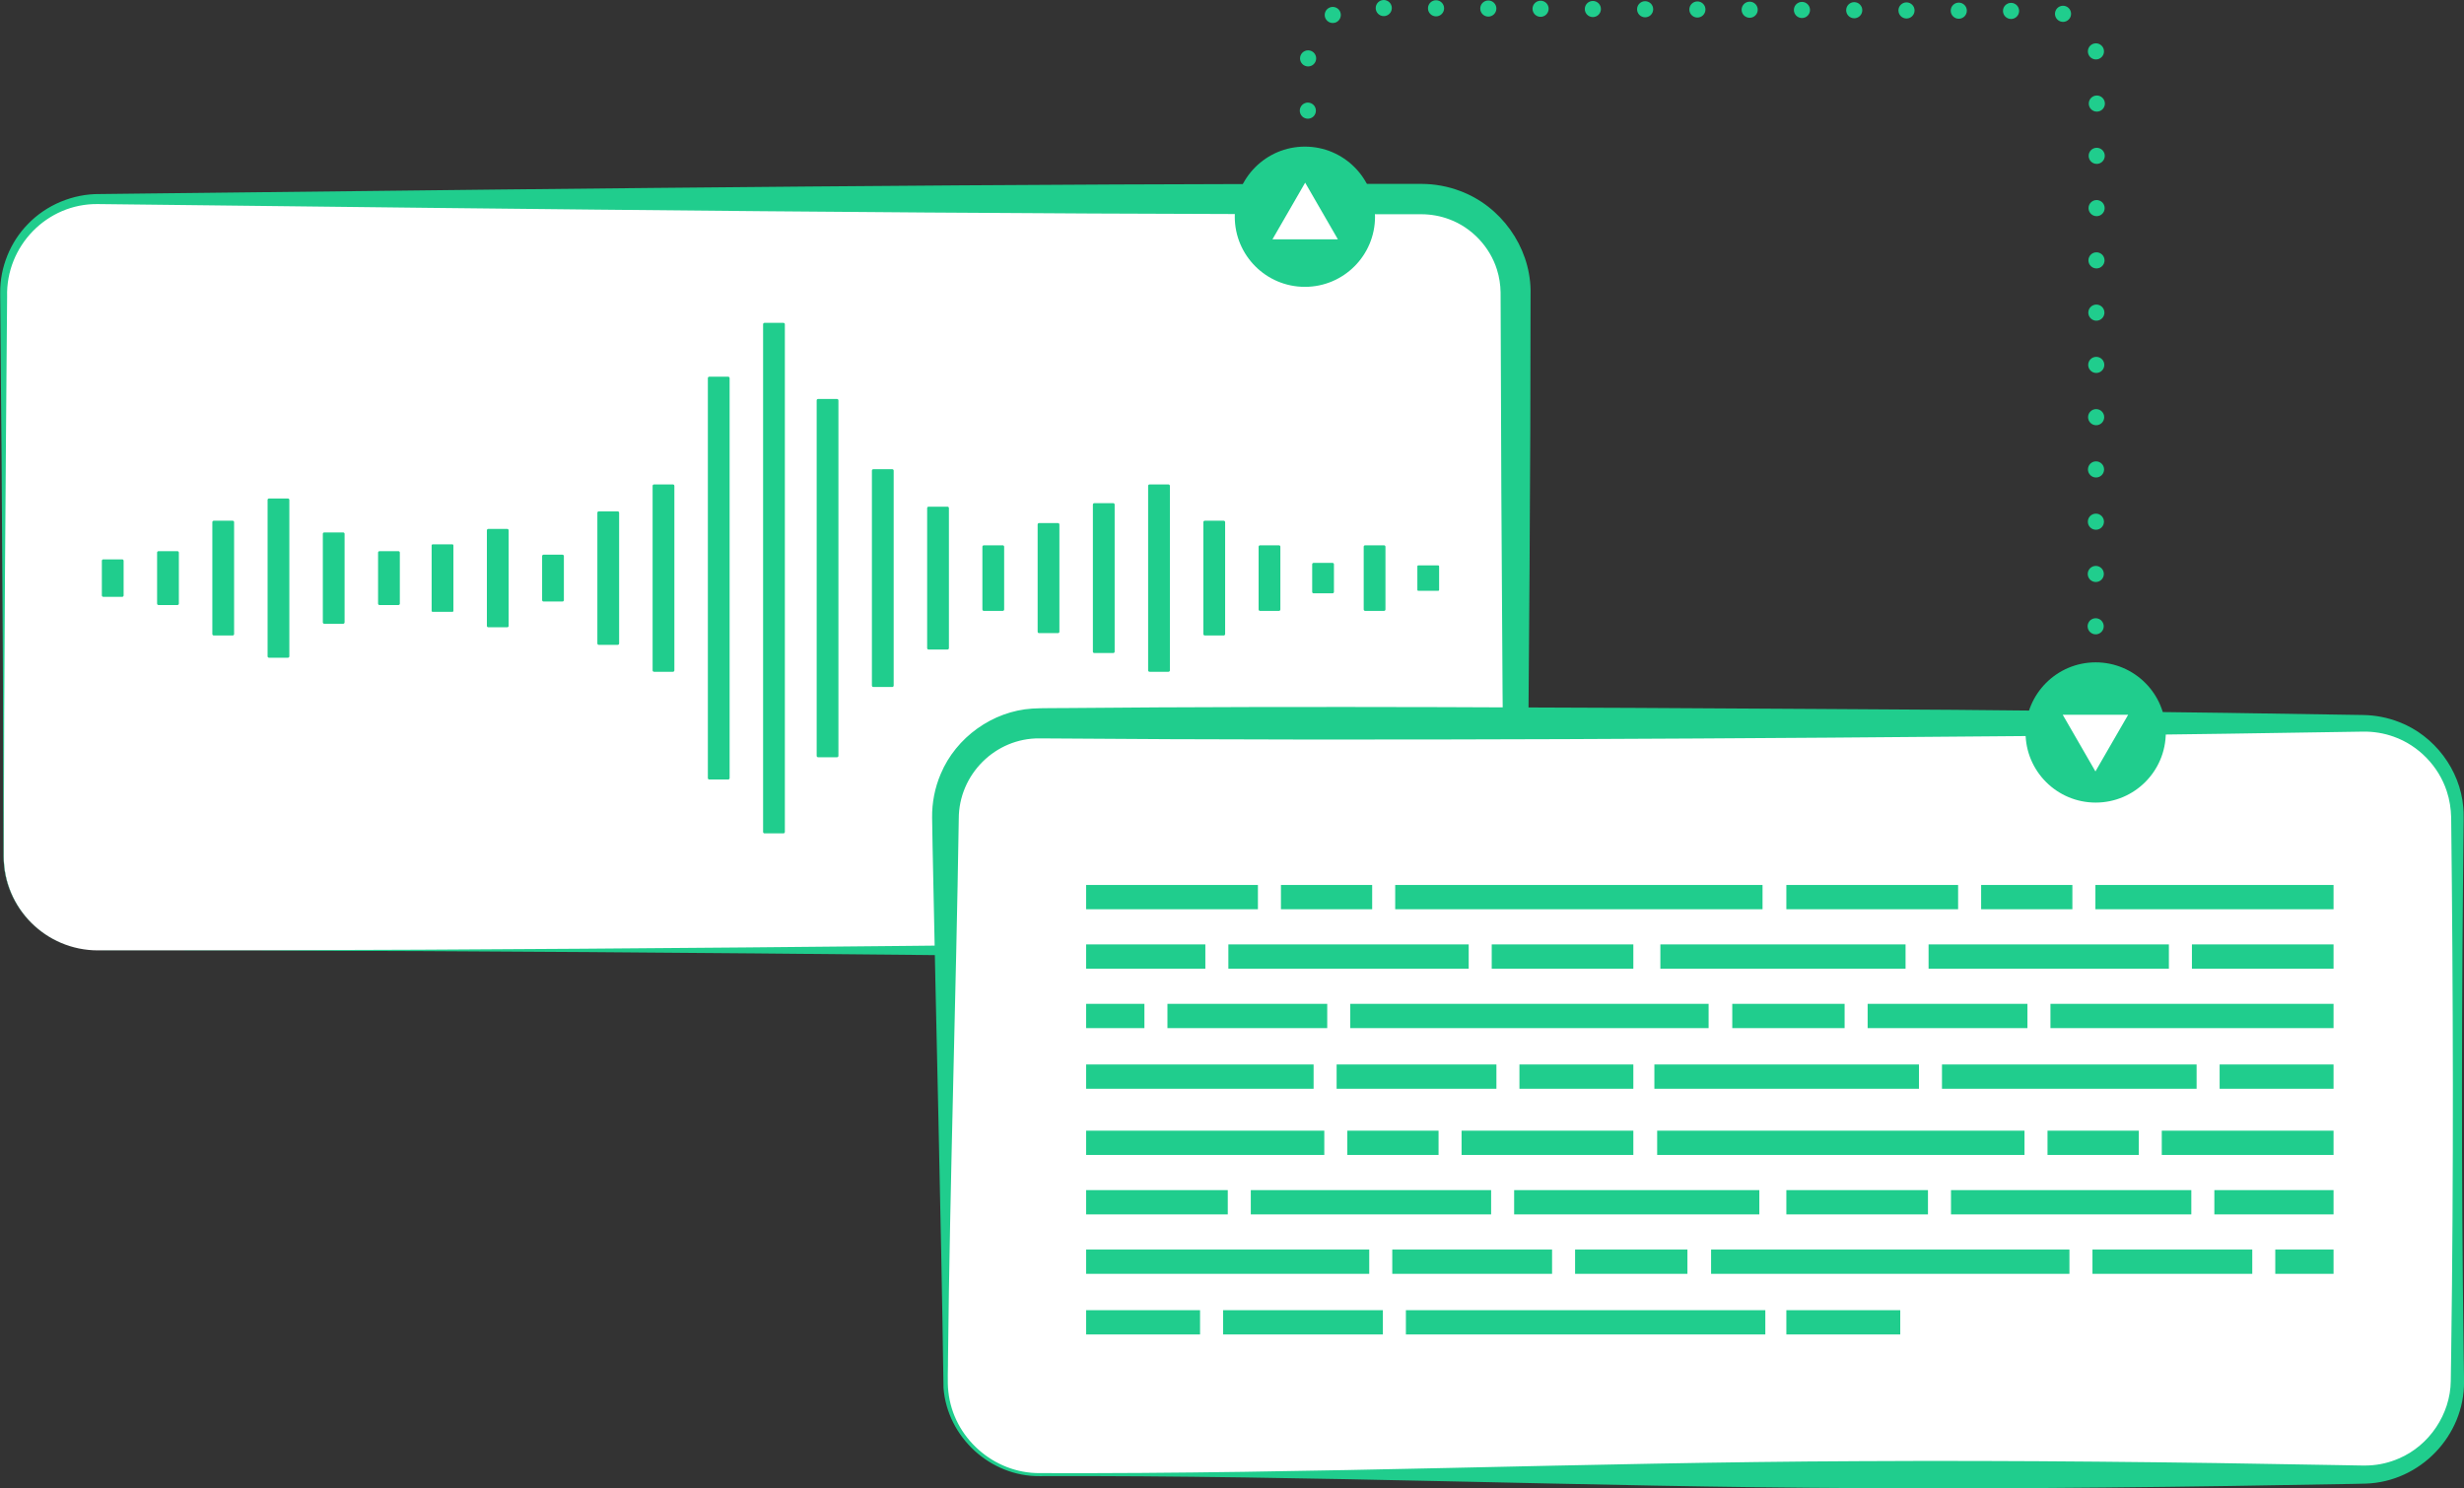<?xml version="1.0" encoding="UTF-8" standalone="no"?><svg xmlns="http://www.w3.org/2000/svg" xmlns:xlink="http://www.w3.org/1999/xlink" fill="#000000" height="856.3" preserveAspectRatio="xMidYMid meet" version="1" viewBox="-0.1 -0.0 1417.4 856.3" width="1417.4" zoomAndPan="magnify"><rect x="-0.1" y="-0.0" width="1417.4" height="856.3" fill="#333333" stroke="none"/><defs><clipPath id="a"><path d="M 536 406 L 1417.32 406 L 1417.32 856.309 L 536 856.309 Z M 536 406"/></clipPath></defs><g><g id="change1_1"><path d="M 56.227 546.793 L 817.535 546.793 C 847.48 546.793 871.758 522.516 871.758 492.57 L 871.758 168.75 C 871.758 138.805 847.48 114.527 817.535 114.527 L 56.227 114.527 C 26.281 114.527 2.004 138.805 2.004 168.75 L 2.004 492.57 C 2.004 522.516 26.281 546.793 56.227 546.793" fill="#ffffff"/></g><g id="change2_2"><path d="M 56.227 546.793 C 28.738 546.984 4.844 525.488 2.199 498.055 C 1.941 495.199 1.887 492.328 1.91 489.473 C 1.789 414.641 1.348 338.641 0.812 263.879 C 0.672 258.023 0.164 179.508 0.059 175.602 C 0.059 175.602 0.016 170.695 0.016 170.695 C 0.016 169.871 -0.012 169.082 0.008 168.227 C -0.055 153.754 5.754 139.363 15.879 128.988 C 26.57 117.836 41.926 111.465 57.379 111.637 C 66.23 111.473 101.609 111.18 111.324 111.023 C 344.301 108.336 584.953 105.555 817.535 105.797 C 825.105 105.816 832.707 107.184 839.812 109.879 C 863.223 118.547 879.812 141.676 880.352 166.66 C 880.367 272.945 879.379 384.137 878.492 490.621 C 879.254 524.008 852.508 552.281 818.973 552.617 C 817.684 552.652 812.945 552.59 811.48 552.57 C 562.023 549.68 305.402 546.617 56.227 546.793 Z M 56.227 546.793 C 301.988 547.02 555.609 543.938 801.672 541.129 L 811.48 541.016 L 816.383 540.961 C 820.777 540.941 825.238 540.461 829.477 539.309 C 849.336 534.156 864.328 515.719 865 495.164 C 865.117 483.012 864.262 411.188 864.234 397.441 C 863.672 321.488 863.297 244.273 863.105 168.262 C 863.039 163.809 862.348 159.324 861.004 155.078 C 856.902 141.969 846.52 130.973 833.641 126.188 C 828.512 124.254 823.043 123.273 817.535 123.258 C 566.359 123.473 307.602 120.312 56.156 117.406 C 27 117.016 3.195 141.504 3.992 170.695 C 3.145 275.465 2.211 384.914 2.098 489.473 C 2.043 492.734 2.105 496.016 2.508 499.254 C 5.559 526.078 29.227 546.988 56.227 546.793" fill="#20cd8d"/></g><g id="change1_2"><path d="M 597.988 848.418 L 1359.289 848.418 C 1389.238 848.418 1413.52 824.141 1413.52 794.191 L 1413.52 470.375 C 1413.52 440.43 1389.238 416.152 1359.289 416.152 L 597.988 416.152 C 568.039 416.152 543.766 440.43 543.766 470.375 L 543.766 794.191 C 543.766 824.141 568.039 848.418 597.988 848.418" fill="#ffffff"/></g><g clip-path="url(#a)" id="change2_1"><path d="M 597.988 849.289 C 569.629 849.566 544.836 826.898 542.652 798.547 C 541.18 695.129 538.375 590.523 536.367 487.035 C 536.297 483.172 536.156 474.383 536.094 470.484 C 535.969 461.84 537.656 453.191 541.074 445.207 C 549.863 424.23 570.918 409.145 593.648 407.676 C 599.098 407.309 608.215 407.469 613.852 407.367 C 750.332 406.09 907.996 407.055 1045.422 407.895 C 1150.051 408.383 1254.68 409.605 1359.289 411.371 C 1366.398 411.484 1373.48 412.863 1380.07 415.461 C 1400.309 423.246 1415.148 442.93 1416.891 464.531 C 1416.949 465.168 1417.02 466.504 1417.059 467.145 C 1417.078 468.355 1417.141 469.801 1417.109 471.02 C 1415.93 573 1415.711 675.598 1417.09 777.535 C 1417.102 781.645 1417.328 790.562 1417.32 794.734 C 1417.648 826.051 1392.051 852.609 1360.719 853.59 C 1359.469 853.66 1354.68 853.727 1353.238 853.754 C 1259.051 855.5 1162.898 856.746 1068.789 856.164 C 912.781 855.496 753.996 848.723 597.988 849.289 Z M 597.988 847.543 C 753.988 848.117 912.785 841.332 1068.789 840.672 C 1159.559 840.16 1252.57 841.195 1343.43 842.906 L 1353.238 843.082 L 1358.141 843.168 L 1359.359 843.188 L 1360.469 843.18 C 1361.211 843.176 1361.949 843.184 1362.691 843.121 C 1368.621 842.852 1374.488 841.473 1379.93 839.082 C 1397.34 831.656 1409.449 813.641 1409.691 794.664 C 1409.762 790.516 1409.891 781.844 1409.941 777.535 C 1411.359 675.402 1411.078 572.578 1409.922 470.406 C 1409.809 465.281 1409.012 460.117 1407.398 455.246 C 1402.73 440.863 1391.141 428.887 1376.898 423.852 C 1371.25 421.824 1365.27 420.852 1359.289 420.934 C 1306.98 421.738 1254.672 422.598 1202.359 423.18 C 1004.578 424.941 795.562 426.402 597.926 424.824 C 572.492 424.531 551.395 445.586 551.426 471.098 C 549.84 574.145 546.363 678.297 545.242 781.289 C 545.32 786.605 544.762 795.406 545.453 800.73 C 548.242 827.094 571.484 847.723 597.988 847.543" fill="#20cd8d"/></g><g id="change2_3"><path d="M 802.48 523.125 L 1013.789 523.125 L 1013.789 509.16 L 802.48 509.16 L 802.48 523.125" fill="#20cd8d"/></g><g id="change2_4"><path d="M 736.754 523.125 L 789.234 523.125 L 789.234 509.16 L 736.754 509.16 L 736.754 523.125" fill="#20cd8d"/></g><g id="change2_5"><path d="M 624.699 523.125 L 723.508 523.125 L 723.508 509.16 L 624.699 509.16 L 624.699 523.125" fill="#20cd8d"/></g><g id="change2_6"><path d="M 858.004 557.32 L 939.473 557.32 L 939.473 543.355 L 858.004 543.355 L 858.004 557.32" fill="#20cd8d"/></g><g id="change2_7"><path d="M 706.516 557.32 L 844.758 557.32 L 844.758 543.355 L 706.516 543.355 L 706.516 557.32" fill="#20cd8d"/></g><g id="change2_8"><path d="M 624.699 557.32 L 693.27 557.32 L 693.27 543.355 L 624.699 543.355 L 624.699 557.32" fill="#20cd8d"/></g><g id="change2_9"><path d="M 776.625 591.52 L 982.77 591.52 L 982.77 577.555 L 776.625 577.555 L 776.625 591.52" fill="#20cd8d"/></g><g id="change2_10"><path d="M 671.461 591.52 L 763.379 591.52 L 763.379 577.555 L 671.461 577.555 L 671.461 591.52" fill="#20cd8d"/></g><g id="change2_11"><path d="M 624.699 591.52 L 658.215 591.52 L 658.215 577.555 L 624.699 577.555 L 624.699 591.52" fill="#20cd8d"/></g><g id="change2_12"><path d="M 873.949 626.402 L 939.473 626.402 L 939.473 612.438 L 873.949 612.438 L 873.949 626.402" fill="#20cd8d"/></g><g id="change2_13"><path d="M 768.785 626.402 L 860.703 626.402 L 860.703 612.438 L 768.785 612.438 L 768.785 626.402" fill="#20cd8d"/></g><g id="change2_14"><path d="M 624.699 626.402 L 755.539 626.402 L 755.539 612.438 L 624.699 612.438 L 624.699 626.402" fill="#20cd8d"/></g><g id="change2_15"><path d="M 1205.27 523.125 L 1342.262 523.125 L 1342.262 509.16 L 1205.27 509.16 L 1205.27 523.125" fill="#20cd8d"/></g><g id="change2_16"><path d="M 1139.539 523.125 L 1192.02 523.125 L 1192.02 509.16 L 1139.539 509.16 L 1139.539 523.125" fill="#20cd8d"/></g><g id="change2_17"><path d="M 1027.488 523.125 L 1126.289 523.125 L 1126.289 509.16 L 1027.488 509.16 L 1027.488 523.125" fill="#20cd8d"/></g><g id="change2_18"><path d="M 1260.789 557.32 L 1342.262 557.32 L 1342.262 543.355 L 1260.789 543.355 L 1260.789 557.32" fill="#20cd8d"/></g><g id="change2_19"><path d="M 1109.301 557.32 L 1247.539 557.32 L 1247.539 543.355 L 1109.301 543.355 L 1109.301 557.32" fill="#20cd8d"/></g><g id="change2_20"><path d="M 955.016 557.32 L 1096.059 557.32 L 1096.059 543.355 L 955.016 543.355 L 955.016 557.32" fill="#20cd8d"/></g><g id="change2_21"><path d="M 1179.41 591.52 L 1342.262 591.52 L 1342.262 577.555 L 1179.41 577.555 L 1179.41 591.52" fill="#20cd8d"/></g><g id="change2_22"><path d="M 1074.25 591.52 L 1166.172 591.52 L 1166.172 577.555 L 1074.25 577.555 L 1074.25 591.52" fill="#20cd8d"/></g><g id="change2_23"><path d="M 996.375 591.52 L 1061 591.52 L 1061 577.555 L 996.375 577.555 L 996.375 591.52" fill="#20cd8d"/></g><g id="change2_24"><path d="M 1276.73 626.402 L 1342.262 626.402 L 1342.262 612.438 L 1276.73 612.438 L 1276.73 626.402" fill="#20cd8d"/></g><g id="change2_25"><path d="M 1117.012 626.402 L 1263.488 626.402 L 1263.488 612.438 L 1117.012 612.438 L 1117.012 626.402" fill="#20cd8d"/></g><g id="change2_26"><path d="M 951.57 626.402 L 1103.77 626.402 L 1103.77 612.438 L 951.57 612.438 L 951.57 626.402" fill="#20cd8d"/></g><g id="change2_27"><path d="M 1164.48 664.492 L 953.172 664.492 L 953.172 650.527 L 1164.48 650.527 L 1164.48 664.492" fill="#20cd8d"/></g><g id="change2_28"><path d="M 1230.211 664.492 L 1177.719 664.492 L 1177.719 650.527 L 1230.211 650.527 L 1230.211 664.492" fill="#20cd8d"/></g><g id="change2_29"><path d="M 1342.262 664.492 L 1243.449 664.492 L 1243.449 650.527 L 1342.262 650.527 L 1342.262 664.492" fill="#20cd8d"/></g><g id="change2_30"><path d="M 1108.949 698.691 L 1027.488 698.691 L 1027.488 684.727 L 1108.949 684.727 L 1108.949 698.691" fill="#20cd8d"/></g><g id="change2_31"><path d="M 1260.441 698.691 L 1122.199 698.691 L 1122.199 684.727 L 1260.441 684.727 L 1260.441 698.691" fill="#20cd8d"/></g><g id="change2_32"><path d="M 1342.262 698.691 L 1273.691 698.691 L 1273.691 684.727 L 1342.262 684.727 L 1342.262 698.691" fill="#20cd8d"/></g><g id="change2_33"><path d="M 1190.328 732.887 L 984.191 732.887 L 984.191 718.922 L 1190.328 718.922 L 1190.328 732.887" fill="#20cd8d"/></g><g id="change2_34"><path d="M 1295.5 732.887 L 1203.578 732.887 L 1203.578 718.922 L 1295.5 718.922 L 1295.5 732.887" fill="#20cd8d"/></g><g id="change2_35"><path d="M 1342.262 732.887 L 1308.738 732.887 L 1308.738 718.922 L 1342.262 718.922 L 1342.262 732.887" fill="#20cd8d"/></g><g id="change2_36"><path d="M 1093.012 767.77 L 1027.488 767.77 L 1027.488 753.805 L 1093.012 753.805 L 1093.012 767.77" fill="#20cd8d"/></g><g id="change2_37"><path d="M 761.691 664.492 L 624.699 664.492 L 624.699 650.527 L 761.691 650.527 L 761.691 664.492" fill="#20cd8d"/></g><g id="change2_38"><path d="M 827.422 664.492 L 774.938 664.492 L 774.938 650.527 L 827.422 650.527 L 827.422 664.492" fill="#20cd8d"/></g><g id="change2_39"><path d="M 939.473 664.492 L 840.664 664.492 L 840.664 650.527 L 939.473 650.527 L 939.473 664.492" fill="#20cd8d"/></g><g id="change2_40"><path d="M 706.168 698.691 L 624.699 698.691 L 624.699 684.727 L 706.168 684.727 L 706.168 698.691" fill="#20cd8d"/></g><g id="change2_41"><path d="M 857.656 698.691 L 719.414 698.691 L 719.414 684.727 L 857.656 684.727 L 857.656 698.691" fill="#20cd8d"/></g><g id="change2_42"><path d="M 1011.941 698.691 L 870.902 698.691 L 870.902 684.727 L 1011.941 684.727 L 1011.941 698.691" fill="#20cd8d"/></g><g id="change2_43"><path d="M 787.547 732.887 L 624.699 732.887 L 624.699 718.922 L 787.547 718.922 L 787.547 732.887" fill="#20cd8d"/></g><g id="change2_44"><path d="M 892.715 732.887 L 800.793 732.887 L 800.793 718.922 L 892.715 718.922 L 892.715 732.887" fill="#20cd8d"/></g><g id="change2_45"><path d="M 970.582 732.887 L 905.957 732.887 L 905.957 718.922 L 970.582 718.922 L 970.582 732.887" fill="#20cd8d"/></g><g id="change2_46"><path d="M 690.223 767.77 L 624.699 767.77 L 624.699 753.805 L 690.223 753.805 L 690.223 767.77" fill="#20cd8d"/></g><g id="change2_47"><path d="M 795.391 767.77 L 703.469 767.77 L 703.469 753.805 L 795.391 753.805 L 795.391 767.77" fill="#20cd8d"/></g><g id="change2_48"><path d="M 1015.391 767.77 L 808.633 767.77 L 808.633 753.805 L 1015.391 753.805 L 1015.391 767.77" fill="#20cd8d"/></g><g id="change2_49"><path d="M 70.207 343.387 L 59.297 343.387 C 58.852 343.387 58.492 343.027 58.492 342.582 L 58.492 322.637 C 58.492 322.191 58.852 321.828 59.297 321.828 L 70.207 321.828 C 70.652 321.828 71.012 322.191 71.012 322.637 L 71.012 342.582 C 71.012 343.027 70.652 343.387 70.207 343.387" fill="#20cd8d"/></g><g id="change2_50"><path d="M 101.984 348.102 L 91.074 348.102 C 90.633 348.102 90.27 347.742 90.27 347.297 L 90.27 317.918 C 90.27 317.473 90.633 317.113 91.074 317.113 L 101.984 317.113 C 102.43 317.113 102.789 317.473 102.789 317.918 L 102.789 347.297 C 102.789 347.742 102.43 348.102 101.984 348.102" fill="#20cd8d"/></g><g id="change2_51"><path d="M 133.762 365.617 L 122.855 365.617 C 122.41 365.617 122.047 365.258 122.047 364.812 L 122.047 300.402 C 122.047 299.961 122.41 299.598 122.855 299.598 L 133.762 299.598 C 134.207 299.598 134.566 299.961 134.566 300.402 L 134.566 364.812 C 134.566 365.258 134.207 365.617 133.762 365.617" fill="#20cd8d"/></g><g id="change2_52"><path d="M 165.539 378.414 L 154.633 378.414 C 154.188 378.414 153.828 378.055 153.828 377.609 L 153.828 287.605 C 153.828 287.16 154.188 286.801 154.633 286.801 L 165.539 286.801 C 165.984 286.801 166.344 287.16 166.344 287.605 L 166.344 377.609 C 166.344 378.055 165.984 378.414 165.539 378.414" fill="#20cd8d"/></g><g id="change2_53"><path d="M 197.316 358.879 L 186.41 358.879 C 185.965 358.879 185.605 358.52 185.605 358.074 L 185.605 307.141 C 185.605 306.695 185.965 306.336 186.41 306.336 L 197.316 306.336 C 197.762 306.336 198.121 306.695 198.121 307.141 L 198.121 358.074 C 198.121 358.52 197.762 358.879 197.316 358.879" fill="#20cd8d"/></g><g id="change2_54"><path d="M 229.098 348.102 L 218.188 348.102 C 217.742 348.102 217.383 347.742 217.383 347.297 L 217.383 317.918 C 217.383 317.473 217.742 317.113 218.188 317.113 L 229.098 317.113 C 229.539 317.113 229.902 317.473 229.902 317.918 L 229.902 347.297 C 229.902 347.742 229.539 348.102 229.098 348.102" fill="#20cd8d"/></g><g id="change2_55"><path d="M 260.145 352.023 L 248.77 352.023 C 248.453 352.023 248.199 351.766 248.199 351.449 L 248.199 313.766 C 248.199 313.449 248.453 313.195 248.77 313.195 L 260.145 313.195 C 260.461 313.195 260.719 313.449 260.719 313.766 L 260.719 351.449 C 260.719 351.766 260.461 352.023 260.145 352.023" fill="#20cd8d"/></g><g id="change2_56"><path d="M 291.691 360.902 L 280.781 360.902 C 280.336 360.902 279.977 360.539 279.977 360.098 L 279.977 305.121 C 279.977 304.676 280.336 304.312 280.781 304.312 L 291.688 304.312 C 292.133 304.312 292.496 304.676 292.496 305.121 L 292.496 360.098 C 292.496 360.539 292.133 360.902 291.691 360.902" fill="#20cd8d"/></g><g id="change2_57"><path d="M 323.469 346.082 L 312.559 346.082 C 312.113 346.082 311.754 345.719 311.754 345.273 L 311.754 319.941 C 311.754 319.496 312.113 319.137 312.559 319.137 L 323.469 319.137 C 323.91 319.137 324.273 319.496 324.273 319.941 L 324.273 345.273 C 324.273 345.719 323.914 346.082 323.469 346.082" fill="#20cd8d"/></g><g id="change2_58"><path d="M 355.246 371.008 L 344.34 371.008 C 343.895 371.008 343.531 370.645 343.531 370.199 L 343.531 295.016 C 343.531 294.57 343.895 294.211 344.34 294.211 L 355.246 294.211 C 355.691 294.211 356.051 294.57 356.051 295.016 L 356.051 370.199 C 356.051 370.645 355.691 371.008 355.246 371.008" fill="#20cd8d"/></g><g id="change2_59"><path d="M 387.023 386.5 L 376.117 386.5 C 375.672 386.5 375.312 386.141 375.312 385.695 L 375.312 279.52 C 375.312 279.074 375.672 278.715 376.117 278.715 L 387.023 278.715 C 387.469 278.715 387.828 279.074 387.828 279.52 L 387.828 385.695 C 387.828 386.141 387.469 386.5 387.023 386.5" fill="#20cd8d"/></g><g id="change2_60"><path d="M 418.801 448.477 L 407.895 448.477 C 407.449 448.477 407.09 448.117 407.09 447.672 L 407.09 217.547 C 407.09 217.102 407.449 216.738 407.895 216.738 L 418.801 216.738 C 419.246 216.738 419.609 217.102 419.609 217.543 L 419.609 447.672 C 419.609 448.117 419.246 448.477 418.801 448.477" fill="#20cd8d"/></g><g id="change2_61"><path d="M 450.578 479.465 L 439.672 479.465 C 439.227 479.465 438.867 479.105 438.867 478.66 L 438.867 186.555 C 438.867 186.113 439.227 185.75 439.672 185.75 L 450.578 185.75 C 451.023 185.75 451.387 186.113 451.387 186.555 L 451.387 478.66 C 451.387 479.105 451.023 479.465 450.578 479.465" fill="#20cd8d"/></g><g id="change2_62"><path d="M 481.395 435.676 L 470.488 435.676 C 470.043 435.676 469.684 435.316 469.684 434.871 L 469.684 230.344 C 469.684 229.898 470.043 229.539 470.488 229.539 L 481.395 229.539 C 481.84 229.539 482.199 229.898 482.199 230.344 L 482.199 434.871 C 482.199 435.316 481.84 435.676 481.395 435.676" fill="#20cd8d"/></g><g id="change2_63"><path d="M 513.176 395.258 L 502.266 395.258 C 501.82 395.258 501.461 394.898 501.461 394.453 L 501.461 270.762 C 501.461 270.316 501.82 269.957 502.266 269.957 L 513.176 269.957 C 513.617 269.957 513.98 270.316 513.98 270.762 L 513.98 394.453 C 513.98 394.898 513.617 395.258 513.176 395.258" fill="#20cd8d"/></g><g id="change2_64"><path d="M 544.953 373.699 L 534.043 373.699 C 533.598 373.699 533.238 373.34 533.238 372.895 L 533.238 292.32 C 533.238 291.875 533.598 291.516 534.043 291.516 L 544.953 291.516 C 545.398 291.516 545.758 291.875 545.758 292.32 L 545.758 372.895 C 545.758 373.34 545.398 373.699 544.953 373.699" fill="#20cd8d"/></g><g id="change2_65"><path d="M 576.73 351.469 L 565.82 351.469 C 565.379 351.469 565.016 351.109 565.016 350.664 L 565.016 314.551 C 565.016 314.105 565.379 313.746 565.82 313.746 L 576.73 313.746 C 577.176 313.746 577.535 314.105 577.535 314.551 L 577.535 350.664 C 577.535 351.109 577.176 351.469 576.73 351.469" fill="#20cd8d"/></g><g id="change2_66"><path d="M 608.508 364.27 L 597.602 364.27 C 597.156 364.27 596.797 363.91 596.797 363.465 L 596.797 301.75 C 596.797 301.309 597.156 300.945 597.602 300.945 L 608.508 300.945 C 608.953 300.945 609.312 301.309 609.312 301.75 L 609.312 363.465 C 609.312 363.91 608.953 364.27 608.508 364.27" fill="#20cd8d"/></g><g id="change2_67"><path d="M 640.285 375.723 L 629.379 375.723 C 628.934 375.723 628.574 375.359 628.574 374.914 L 628.574 290.301 C 628.574 289.855 628.934 289.492 629.379 289.492 L 640.285 289.492 C 640.73 289.492 641.094 289.855 641.094 290.301 L 641.094 374.914 C 641.094 375.359 640.73 375.723 640.285 375.723" fill="#20cd8d"/></g><g id="change2_68"><path d="M 672.066 386.5 L 661.156 386.5 C 660.711 386.5 660.352 386.141 660.352 385.695 L 660.352 279.52 C 660.352 279.074 660.711 278.715 661.156 278.715 L 672.066 278.715 C 672.508 278.715 672.871 279.074 672.871 279.52 L 672.871 385.695 C 672.871 386.141 672.508 386.5 672.066 386.5" fill="#20cd8d"/></g><g id="change2_69"><path d="M 703.844 365.617 L 692.934 365.617 C 692.488 365.617 692.129 365.258 692.129 364.812 L 692.129 300.402 C 692.129 299.961 692.488 299.598 692.934 299.598 L 703.844 299.598 C 704.289 299.598 704.648 299.961 704.648 300.402 L 704.648 364.812 C 704.648 365.258 704.289 365.617 703.844 365.617" fill="#20cd8d"/></g><g id="change2_70"><path d="M 735.621 351.469 L 724.715 351.469 C 724.27 351.469 723.906 351.109 723.906 350.664 L 723.906 314.551 C 723.906 314.105 724.27 313.746 724.715 313.746 L 735.621 313.746 C 736.066 313.746 736.426 314.105 736.426 314.551 L 736.426 350.664 C 736.426 351.109 736.066 351.469 735.621 351.469" fill="#20cd8d"/></g><g id="change2_71"><path d="M 796.074 351.469 L 785.168 351.469 C 784.723 351.469 784.363 351.109 784.363 350.664 L 784.363 314.551 C 784.363 314.105 784.723 313.746 785.168 313.746 L 796.074 313.746 C 796.52 313.746 796.879 314.105 796.879 314.551 L 796.879 350.664 C 796.879 351.109 796.52 351.469 796.074 351.469" fill="#20cd8d"/></g><g id="change2_72"><path d="M 827.242 339.922 L 815.727 339.922 C 815.449 339.922 815.227 339.695 815.227 339.422 L 815.227 325.797 C 815.227 325.52 815.449 325.293 815.727 325.293 L 827.242 325.293 C 827.52 325.293 827.746 325.52 827.746 325.797 L 827.746 339.422 C 827.746 339.695 827.52 339.922 827.242 339.922" fill="#20cd8d"/></g><g id="change2_73"><path d="M 766.438 341.363 L 755.527 341.363 C 755.082 341.363 754.723 341.004 754.723 340.559 L 754.723 324.656 C 754.723 324.211 755.082 323.852 755.527 323.852 L 766.438 323.852 C 766.883 323.852 767.242 324.211 767.242 324.656 L 767.242 340.559 C 767.242 341.004 766.883 341.363 766.438 341.363" fill="#20cd8d"/></g><g id="change2_74"><path d="M 790.875 124.695 C 790.875 146.973 772.812 165.035 750.535 165.035 C 728.258 165.035 710.195 146.973 710.195 124.695 C 710.195 102.414 728.258 84.355 750.535 84.355 C 772.812 84.355 790.875 102.414 790.875 124.695" fill="#20cd8d"/></g><g id="change2_75"><path d="M 1245.762 421.418 C 1245.762 443.695 1227.699 461.758 1205.422 461.758 C 1183.141 461.758 1165.078 443.695 1165.078 421.418 C 1165.078 399.141 1183.141 381.078 1205.422 381.078 C 1227.699 381.078 1245.762 399.141 1245.762 421.418" fill="#20cd8d"/></g><g id="change2_76"><path d="M 752.227 68.301 C 751.926 68.301 751.621 68.27 751.32 68.207 C 751.027 68.148 750.73 68.059 750.453 67.941 C 750.172 67.828 749.902 67.684 749.652 67.516 C 749.523 67.434 749.402 67.344 749.285 67.246 C 749.164 67.152 749.055 67.051 748.949 66.941 C 748.734 66.727 748.539 66.488 748.371 66.234 C 748.203 65.984 748.059 65.715 747.945 65.434 C 747.828 65.156 747.738 64.863 747.68 64.566 C 747.617 64.266 747.59 63.961 747.59 63.66 C 747.59 63.359 747.617 63.055 747.68 62.754 C 747.738 62.461 747.828 62.164 747.945 61.887 C 748.059 61.609 748.203 61.34 748.371 61.086 C 748.539 60.836 748.734 60.598 748.949 60.383 C 749.156 60.168 749.395 59.977 749.652 59.805 C 749.902 59.641 750.172 59.496 750.453 59.383 C 750.73 59.266 751.027 59.176 751.32 59.113 C 751.469 59.086 751.621 59.062 751.77 59.047 C 752.223 59 752.684 59.023 753.129 59.113 C 753.426 59.176 753.719 59.266 754 59.383 C 754.277 59.496 754.551 59.641 754.797 59.805 C 755.055 59.977 755.289 60.168 755.508 60.383 C 755.609 60.492 755.715 60.605 755.809 60.723 C 755.902 60.84 756 60.961 756.082 61.086 C 756.246 61.34 756.391 61.609 756.508 61.887 C 756.625 62.164 756.715 62.461 756.77 62.754 C 756.832 63.055 756.859 63.359 756.859 63.66 C 756.859 63.961 756.832 64.266 756.77 64.566 C 756.715 64.863 756.625 65.156 756.508 65.434 C 756.391 65.715 756.246 65.984 756.082 66.234 C 756 66.359 755.902 66.484 755.809 66.602 C 755.715 66.719 755.609 66.836 755.508 66.941 C 755.395 67.051 755.285 67.152 755.168 67.246 C 755.051 67.344 754.926 67.434 754.797 67.516 C 754.551 67.684 754.277 67.828 754 67.941 C 753.719 68.059 753.426 68.148 753.129 68.207 C 752.832 68.27 752.527 68.301 752.227 68.301" fill="#20cd8d"/></g><g id="change2_77"><path d="M 795.879 9.273 C 793.32 9.266 791.254 7.18 791.266 4.617 C 791.277 2.059 793.359 -0.008 795.922 0.004 C 798.484 0.016 800.551 2.102 800.535 4.66 C 800.523 7.215 798.449 9.273 795.902 9.273 C 795.895 9.273 795.887 9.273 795.879 9.273 Z M 825.949 9.414 C 823.391 9.398 821.324 7.316 821.336 4.754 C 821.348 2.195 823.434 0.129 825.992 0.141 C 828.551 0.152 830.617 2.234 830.609 4.801 C 830.598 7.352 828.523 9.414 825.973 9.414 C 825.965 9.414 825.961 9.414 825.949 9.414 Z M 856.023 9.551 C 853.457 9.539 851.391 7.453 851.406 4.895 C 851.418 2.328 853.5 0.266 856.062 0.277 C 858.621 0.289 860.691 2.375 860.68 4.934 C 860.668 7.488 858.594 9.551 856.039 9.551 C 856.031 9.551 856.027 9.551 856.023 9.551 Z M 886.09 9.688 C 883.527 9.68 881.465 7.59 881.473 5.027 C 881.484 2.469 883.57 0.402 886.133 0.414 C 888.695 0.426 890.762 2.512 890.75 5.07 C 890.734 7.625 888.664 9.688 886.113 9.688 C 886.105 9.688 886.098 9.688 886.09 9.688 Z M 916.16 9.824 C 913.602 9.812 911.531 7.727 911.547 5.168 C 911.555 2.605 913.641 0.539 916.203 0.555 C 918.766 0.562 920.832 2.648 920.816 5.211 C 920.805 7.762 918.73 9.824 916.18 9.824 C 916.176 9.824 916.168 9.824 916.16 9.824 Z M 946.23 9.961 C 943.672 9.949 941.605 7.863 941.617 5.305 C 941.629 2.742 943.715 0.676 946.273 0.688 C 948.832 0.699 950.898 2.785 950.887 5.344 C 950.875 7.902 948.801 9.961 946.254 9.961 C 946.246 9.961 946.238 9.961 946.23 9.961 Z M 976.301 10.098 C 973.738 10.09 971.676 8.004 971.688 5.438 C 971.699 2.879 973.785 0.812 976.344 0.824 C 978.902 0.84 980.969 2.926 980.961 5.484 C 980.949 8.035 978.871 10.098 976.324 10.098 C 976.316 10.098 976.309 10.098 976.301 10.098 Z M 1006.371 10.234 C 1003.809 10.223 1001.738 8.137 1001.75 5.578 C 1001.77 3.02 1003.852 0.953 1006.41 0.965 C 1008.969 0.973 1011.039 3.059 1011.031 5.621 C 1011.02 8.172 1008.941 10.234 1006.391 10.234 C 1006.379 10.234 1006.379 10.234 1006.371 10.234 Z M 1036.441 10.375 C 1033.879 10.363 1031.809 8.277 1031.82 5.715 C 1031.84 3.152 1033.922 1.086 1036.488 1.098 C 1039.051 1.109 1041.109 3.195 1041.102 5.754 C 1041.09 8.312 1039.02 10.375 1036.461 10.375 C 1036.461 10.375 1036.449 10.375 1036.441 10.375 Z M 1066.512 10.512 C 1063.949 10.496 1061.879 8.414 1061.898 5.852 C 1061.91 3.293 1063.988 1.227 1066.551 1.238 C 1069.109 1.25 1071.18 3.336 1071.172 5.895 C 1071.16 8.445 1069.078 10.512 1066.531 10.512 C 1066.531 10.512 1066.52 10.512 1066.512 10.512 Z M 1096.578 10.648 C 1094.02 10.633 1091.961 8.551 1091.969 5.988 C 1091.98 3.43 1094.059 1.363 1096.621 1.371 C 1099.18 1.387 1101.25 3.469 1101.238 6.035 C 1101.23 8.586 1099.148 10.648 1096.602 10.648 C 1096.602 10.648 1096.59 10.648 1096.578 10.648 Z M 1126.648 10.785 C 1124.09 10.773 1122.031 8.688 1122.039 6.129 C 1122.051 3.562 1124.129 1.496 1126.691 1.512 C 1129.25 1.523 1131.32 3.609 1131.309 6.168 C 1131.301 8.723 1129.219 10.785 1126.672 10.785 C 1126.66 10.785 1126.66 10.785 1126.648 10.785 Z M 1156.719 10.922 C 1154.16 10.91 1152.09 8.824 1152.102 6.262 C 1152.121 3.703 1154.211 1.637 1156.77 1.648 C 1159.328 1.66 1161.391 3.746 1161.379 6.305 C 1161.371 8.859 1159.301 10.922 1156.738 10.922 C 1156.738 10.922 1156.73 10.922 1156.719 10.922 Z M 1185.129 12.332 C 1182.711 11.5 1181.422 8.859 1182.262 6.441 C 1183.09 4.016 1185.73 2.73 1188.148 3.562 C 1190.57 4.398 1191.852 7.039 1191.02 9.461 C 1190.359 11.379 1188.559 12.59 1186.641 12.59 C 1186.141 12.59 1185.629 12.504 1185.129 12.332 Z M 762.574 10.977 C 761.27 8.773 761.996 5.93 764.199 4.621 C 766.398 3.316 769.242 4.043 770.551 6.242 C 771.859 8.441 771.133 11.289 768.93 12.594 C 768.188 13.039 767.371 13.246 766.57 13.246 C 764.984 13.246 763.445 12.438 762.574 10.977 Z M 1201.031 30.477 C 1200.52 27.965 1202.148 25.523 1204.66 25.016 C 1207.16 24.512 1209.609 26.133 1210.121 28.645 C 1210.621 31.152 1209 33.598 1206.488 34.105 C 1206.18 34.164 1205.871 34.195 1205.57 34.195 C 1203.41 34.195 1201.469 32.68 1201.031 30.477 Z M 752.359 38.227 C 749.801 38.219 747.73 36.133 747.742 33.57 C 747.754 31.012 749.84 28.945 752.398 28.957 C 754.961 28.965 757.027 31.051 757.016 33.613 C 757.004 36.164 754.93 38.227 752.383 38.227 C 752.371 38.227 752.367 38.227 752.359 38.227 Z M 1206.078 64.227 C 1203.52 64.223 1201.449 62.141 1201.449 59.578 C 1201.461 57.02 1203.539 54.949 1206.102 54.953 C 1208.66 54.961 1210.73 57.039 1210.73 59.602 C 1210.719 62.16 1208.648 64.227 1206.09 64.227 Z M 1206.012 94.297 C 1203.449 94.293 1201.379 92.211 1201.391 89.652 C 1201.391 87.09 1203.469 85.016 1206.039 85.023 C 1208.602 85.031 1210.672 87.109 1210.66 89.672 C 1210.648 92.23 1208.578 94.297 1206.02 94.297 C 1206.02 94.297 1206.02 94.297 1206.012 94.297 Z M 1205.949 124.367 C 1203.391 124.363 1201.309 122.281 1201.32 119.723 C 1201.328 117.16 1203.41 115.09 1205.969 115.098 C 1208.531 115.102 1210.602 117.18 1210.59 119.742 C 1210.59 122.297 1208.512 124.367 1205.961 124.367 C 1205.949 124.367 1205.949 124.367 1205.949 124.367 Z M 1205.879 154.438 C 1203.32 154.434 1201.25 152.352 1201.25 149.793 C 1201.262 147.23 1203.34 145.16 1205.898 145.168 C 1208.461 145.172 1210.531 147.254 1210.531 149.812 C 1210.52 152.367 1208.441 154.438 1205.891 154.438 C 1205.879 154.438 1205.879 154.438 1205.879 154.438 Z M 1205.809 184.512 C 1203.25 184.504 1201.18 182.426 1201.191 179.859 C 1201.191 177.301 1203.27 175.23 1205.828 175.234 C 1208.398 175.242 1210.469 177.324 1210.461 179.883 C 1210.449 182.438 1208.379 184.512 1205.82 184.512 C 1205.82 184.512 1205.82 184.512 1205.809 184.512 Z M 1205.75 214.582 C 1203.191 214.574 1201.109 212.492 1201.121 209.93 C 1201.129 207.371 1203.199 205.301 1205.762 205.305 C 1208.328 205.312 1210.398 207.391 1210.391 209.953 C 1210.391 212.512 1208.309 214.582 1205.762 214.582 C 1205.75 214.582 1205.75 214.582 1205.75 214.582 Z M 1205.68 244.652 C 1203.121 244.645 1201.051 242.562 1201.051 240.004 C 1201.059 237.441 1203.141 235.367 1205.699 235.375 C 1208.262 235.383 1210.328 237.461 1210.328 240.023 C 1210.32 242.582 1208.25 244.652 1205.691 244.652 Z M 1205.609 274.719 C 1203.051 274.715 1200.98 272.633 1200.98 270.074 C 1200.988 267.512 1203.07 265.438 1205.629 265.445 C 1208.191 265.453 1210.262 267.531 1210.262 270.094 C 1210.25 272.652 1208.18 274.719 1205.621 274.719 Z M 1205.551 304.789 C 1202.98 304.785 1200.91 302.703 1200.922 300.145 C 1200.922 297.582 1203 295.512 1205.57 295.52 C 1208.121 295.523 1210.199 297.602 1210.191 300.164 C 1210.18 302.723 1208.109 304.789 1205.559 304.789 C 1205.551 304.789 1205.551 304.789 1205.551 304.789 Z M 1205.48 334.859 C 1202.922 334.855 1200.84 332.773 1200.852 330.215 C 1200.859 327.652 1202.941 325.582 1205.5 325.59 C 1208.059 325.594 1210.129 327.676 1210.121 330.234 C 1210.121 332.793 1208.051 334.859 1205.488 334.859 L 1205.48 334.859" fill="#20cd8d"/></g><g id="change2_78"><path d="M 1205.422 364.961 C 1204.199 364.961 1203 364.469 1202.141 363.602 C 1202.031 363.496 1201.93 363.383 1201.84 363.266 C 1201.738 363.148 1201.648 363.027 1201.57 362.898 C 1201.398 362.648 1201.25 362.379 1201.141 362.098 C 1201.02 361.816 1200.93 361.527 1200.871 361.23 C 1200.809 360.934 1200.781 360.629 1200.781 360.324 C 1200.781 360.023 1200.809 359.719 1200.871 359.422 C 1200.93 359.121 1201.02 358.832 1201.141 358.551 C 1201.25 358.273 1201.398 358 1201.57 357.754 C 1201.648 357.625 1201.738 357.5 1201.84 357.383 C 1201.93 357.266 1202.031 357.152 1202.141 357.047 C 1202.25 356.941 1202.359 356.84 1202.48 356.738 C 1202.602 356.645 1202.719 356.555 1202.852 356.469 C 1203.102 356.305 1203.371 356.16 1203.648 356.043 C 1203.93 355.926 1204.219 355.84 1204.512 355.781 C 1205.109 355.66 1205.73 355.66 1206.328 355.781 C 1206.621 355.84 1206.91 355.926 1207.199 356.043 C 1207.469 356.16 1207.738 356.305 1207.988 356.469 C 1208.121 356.555 1208.25 356.645 1208.359 356.738 C 1208.48 356.84 1208.59 356.941 1208.699 357.047 C 1209.559 357.91 1210.059 359.105 1210.059 360.324 C 1210.059 360.629 1210.031 360.934 1209.969 361.23 C 1209.91 361.527 1209.82 361.816 1209.699 362.098 C 1209.59 362.379 1209.441 362.648 1209.281 362.898 C 1209.109 363.156 1208.922 363.391 1208.699 363.602 C 1208.488 363.816 1208.25 364.012 1207.988 364.18 C 1207.738 364.348 1207.469 364.492 1207.199 364.609 C 1206.91 364.723 1206.621 364.812 1206.328 364.871 C 1206.18 364.902 1206.031 364.926 1205.879 364.938 C 1205.73 364.953 1205.57 364.961 1205.422 364.961" fill="#20cd8d"/></g><g id="change1_3"><path d="M 1205.289 411.223 L 1224.121 411.223 L 1214.699 427.527 L 1205.289 443.836 L 1195.879 427.527 L 1186.461 411.223 L 1205.289 411.223" fill="#ffffff"/></g><g id="change1_4"><path d="M 750.691 137.711 L 731.863 137.711 L 741.277 121.402 L 750.691 105.098 L 760.105 121.402 L 769.52 137.711 L 750.691 137.711" fill="#ffffff"/></g></g></svg>